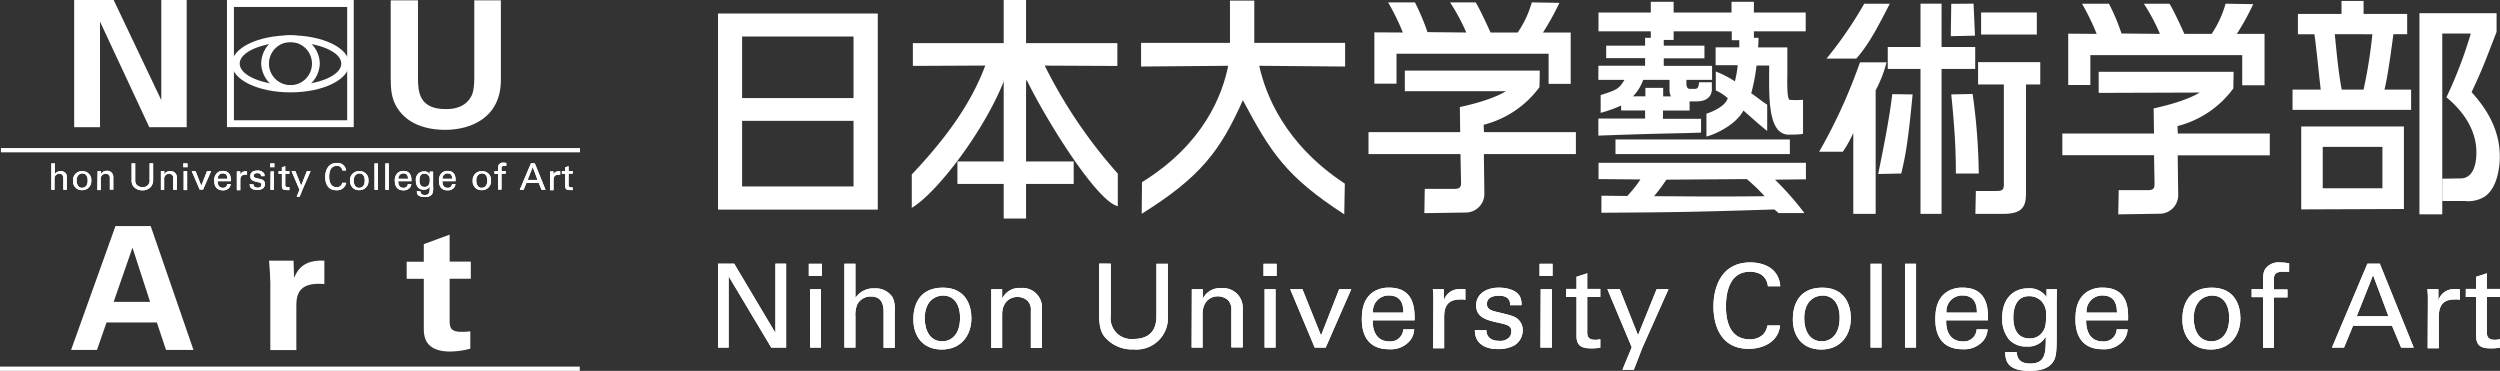 <svg xmlns="http://www.w3.org/2000/svg" viewBox="0 0 438.18 65"><rect x="0" y="0" width="438.18" height="65" fill="#333333" stroke="none"/><defs><style>.cls-1{fill:#fff;}</style></defs><title>img-logo-white</title><g id="レイヤー_2" data-name="レイヤー 2"><g id="レイヤー_5" data-name="レイヤー 5"><path class="cls-1" d="M9,28.64h.61v1.88a1.18,1.18,0,0,1,1-.53,1.1,1.1,0,0,1,1,.51,1.6,1.6,0,0,1,.11.75v2h-.62V31.36c0-.29,0-.91-.69-.91a.84.84,0,0,0-.76.43,1.54,1.54,0,0,0-.1.67v1.72H9Z"/><path class="cls-1" d="M13.43,31.65c0-1,.63-1.25,1-1.25.56,0,.94.42.94,1.23,0,1-.52,1.29-1,1.29C13.72,32.92,13.43,32.31,13.43,31.65Zm-.62,0a1.51,1.51,0,0,0,1.58,1.68A1.57,1.57,0,0,0,16,31.64,1.52,1.52,0,0,0,14.44,30,1.55,1.55,0,0,0,12.81,31.69Z"/><path class="cls-1" d="M17.1,30.41V30h.6v.52a1.09,1.09,0,0,1,1-.58,1.06,1.06,0,0,1,1.16,1.1v2.19h-.61V31.22a.75.75,0,0,0-.18-.56.83.83,0,0,0-.56-.21.86.86,0,0,0-.85,1v1.86h-.6Z"/><path class="cls-1" d="M23.7,28.63V31.5a1.25,1.25,0,0,0,.21.83,1.27,1.27,0,0,0,1.06.46,1.14,1.14,0,0,0,1.25-1.31V28.63h.62v2.86a1.85,1.85,0,0,1-.38,1.23,1.89,1.89,0,0,1-1.49.64,2,2,0,0,1-1.63-.74,1.83,1.83,0,0,1-.27-1.17V28.63Z"/><path class="cls-1" d="M28.17,33.27h.6V31.41a.86.86,0,0,1,1.41-.75.74.74,0,0,1,.17.56v2.05H31V31.08A1.07,1.07,0,0,0,29.8,30a1.05,1.05,0,0,0-1,.58V30h-.6v3.23Z"/><path class="cls-1" d="M32.13,29.31h.73v-.67h-.73Zm.06,4h.61V30h-.61Z"/><path class="cls-1" d="M33.6,30h.68l1,2.56,1-2.56H37l-1.41,3.23H35Z"/><path class="cls-1" d="M38.18,31.34a.86.86,0,0,1,.88-.95c.74,0,.8.64.79.95Zm2.29.42c0-.52,0-1.8-1.41-1.8a1.53,1.53,0,0,0-.87.24,1.68,1.68,0,0,0-.64,1.51c0,1,.49,1.65,1.5,1.65a1.39,1.39,0,0,0,1.11-.43,1.08,1.08,0,0,0,.27-.67h-.6a.7.7,0,0,1-.76.66c-.66,0-.93-.49-.92-1.16Z"/><path class="cls-1" d="M41.51,30.7c0-.22,0-.45,0-.66h.6l0,.62a.87.87,0,0,1,.77-.63,1.52,1.52,0,0,1,.42,0v.59l-.12,0H43c-.72,0-.88.43-.88,1v1.72h-.61Z"/><path class="cls-1" d="M44.44,32.31c0,.24.12.58.7.58a.7.7,0,0,0,.57-.2.57.57,0,0,0,.1-.31c0-.31-.22-.37-.71-.48-.67-.15-1.23-.29-1.23-1s.51-1,1.25-1a1.33,1.33,0,0,1,1.17.5,1.1,1.1,0,0,1,.08.47h-.62c0-.48-.4-.52-.62-.52s-.65,0-.65.46c0,.3.28.37.45.41.89.21,1.09.26,1.28.44a.8.8,0,0,1,.24.6,1,1,0,0,1-.43.81,1.77,1.77,0,0,1-1,.22c-.65,0-1.26-.26-1.26-1Z"/><path class="cls-1" d="M47.37,28.64h.72v.67h-.72Zm.06,1.4H48v3.23h-.6Z"/><path class="cls-1" d="M48.83,30.47h.58v2.15c0,.53.26.69.81.69a2.85,2.85,0,0,0,.5,0V32.8a1.43,1.43,0,0,1-.29,0c-.43,0-.43-.28-.43-.44V30.47h.72V30H50v-.87l-.59.2V30h-.58Z"/><path class="cls-1" d="M53,33.28l-.47,1.2H52l.49-1.23L51.1,30h.68l1,2.54,1-2.54h.66Z"/><path class="cls-1" d="M60,29.88a.88.88,0,0,0-1-.8c-1.11,0-1.31,1.14-1.31,1.91s.25,1.82,1.31,1.82a1,1,0,0,0,.75-.28.88.88,0,0,0,.22-.49h.71a1.59,1.59,0,0,1-1.74,1.3C57.28,33.34,57,31.9,57,31s.38-2.43,2-2.43a1.48,1.48,0,0,1,1.66,1.31Z"/><path class="cls-1" d="M62,31.65c0-1,.62-1.25,1-1.25.56,0,.93.42.93,1.23,0,1-.52,1.29-1,1.29C62.26,32.92,62,32.31,62,31.65Zm-.63,0a1.52,1.52,0,0,0,1.58,1.68,1.57,1.57,0,0,0,1.63-1.73A1.51,1.51,0,0,0,63,30,1.56,1.56,0,0,0,61.35,31.69Z"/><path class="cls-1" d="M65.64,28.64h.6v4.63h-.6Z"/><path class="cls-1" d="M67.54,33.27h.61V28.64h-.61Z"/><path class="cls-1" d="M69.83,31.34a.87.87,0,0,1,.88-.95c.75,0,.8.64.8.95Zm2.29.42c0-.52,0-1.8-1.4-1.8a1.54,1.54,0,0,0-.88.24,1.68,1.68,0,0,0-.64,1.51c0,1,.49,1.65,1.5,1.65a1.39,1.39,0,0,0,1.11-.43,1.1,1.1,0,0,0,.28-.67h-.61a.69.69,0,0,1-.75.66c-.66,0-.94-.49-.93-1.16Z"/><path class="cls-1" d="M74.4,32.76c-.74,0-.88-.66-.88-1.15s.1-1.18.87-1.18a1,1,0,0,1,.69.28,1.08,1.08,0,0,1,.25.8c0,.59-.09.76-.22.92A.8.8,0,0,1,74.4,32.76Zm-1.34.75c0,.44.07,1,1.35,1A1.41,1.41,0,0,0,75.76,34a2.92,2.92,0,0,0,.15-1.33v-2l0-.59h-.59v.44a1.12,1.12,0,0,0-1-.48,1.43,1.43,0,0,0-1.43,1.62,1.85,1.85,0,0,0,.37,1.19,1.24,1.24,0,0,0,1,.39,1.1,1.1,0,0,0,1.06-.54c0,.87,0,1.48-.85,1.48-.58,0-.73-.27-.76-.63Z"/><path class="cls-1" d="M77.54,31.76c0,.67.26,1.16.92,1.16a.7.7,0,0,0,.76-.66h.6a1,1,0,0,1-.28.67,1.39,1.39,0,0,1-1.11.43c-1,0-1.49-.63-1.49-1.65a1.66,1.66,0,0,1,.64-1.51,1.51,1.51,0,0,1,.87-.24c1.45,0,1.41,1.28,1.4,1.8Zm1.7-.42c0-.31,0-.95-.8-.95a.87.87,0,0,0-.88.95Z"/><path class="cls-1" d="M83.48,31.65c0-1,.62-1.25,1-1.25.56,0,.93.42.93,1.23,0,1-.52,1.29-1,1.29C83.76,32.92,83.48,32.31,83.48,31.65Zm-.63,0a1.52,1.52,0,0,0,1.58,1.68,1.57,1.57,0,0,0,1.63-1.73A1.51,1.51,0,0,0,84.49,30,1.56,1.56,0,0,0,82.85,31.69Z"/><path class="cls-1" d="M88.74,29.08h-.35c-.49,0-.49.24-.49.46V30h.75v.44H87.9v2.79h-.6V30.48h-.63V30h.63v-.36c0-.45,0-.61.14-.77a.88.88,0,0,1,.8-.36,3.37,3.37,0,0,1,.5.05Z"/><path class="cls-1" d="M93.37,29.27l.85,2.27H92.47Zm-2.27,4h.67l.5-1.21h2.15l.5,1.21h.7l-1.88-4.64h-.68Z"/><path class="cls-1" d="M96.4,30.7c0-.22,0-.45,0-.66H97v.62a.86.86,0,0,1,.77-.63,1.52,1.52,0,0,1,.42,0v.59l-.12,0h-.17c-.72,0-.88.43-.88,1v1.72H96.4Z"/><path class="cls-1" d="M98.49,30h.57v-.67l.6-.2V30h.72v.44h-.72V32.4c0,.16,0,.44.43.44a1.43,1.43,0,0,0,.29,0v.47a2.85,2.85,0,0,1-.5,0c-.56,0-.82-.16-.82-.69V30.47h-.57Z"/><path class="cls-1" d="M39.78,0V22.28H62V0ZM60.85,21.08H41V1.22H60.85Z"/><path class="cls-1" d="M50.91,6.19c-5.67,0-10.27,2.22-10.27,5s4.6,5,10.27,5,10.28-2.22,10.28-5S56.59,6.19,50.91,6.19Zm0,8.73c-4.91,0-8.9-1.68-8.9-3.77s4-3.76,8.9-3.76,8.91,1.68,8.91,3.76S55.83,14.92,50.91,14.92Z"/><path class="cls-1" d="M50.91,6.19a5,5,0,0,0-5.13,5,5.14,5.14,0,0,0,10.27,0A5.05,5.05,0,0,0,50.91,6.19Zm0,8.73a3.77,3.77,0,1,1,3.77-3.77A3.76,3.76,0,0,1,50.91,14.92Z"/><path class="cls-1" d="M13,0h6.92l8.35,17.55V0h4.45V22.3H26.17L17.53,3.79V22.3H13Z"/><path class="cls-1" d="M73.26.06V13.63c0,2.44.19,5.49,4.84,5.49.78,0,3.09,0,4.32-1.94.46-.68.71-1.54.71-3.79V.06h4.66V14c0,6.64-5.27,8.76-9.78,8.76-2.22,0-6.29-.49-8.39-3.85-1.08-1.7-1.14-3.43-1.14-5.49V.06Z"/><path class="cls-1" d="M19.92,52.91l3.3-9.5,3.09,9.5Zm.32-13.29L12.46,61.33H17l1.67-4.81h8.82l1.61,4.81h4.81L26.41,39.62Z"/><path class="cls-1" d="M47.38,49.57c0-.73-.13-3-.22-3.88h4.29l.09,3c.59-1.32,1.61-3.21,5.31-3v4.1c-4.63-.43-4.91,2-4.91,3.89v7.68H47.38Z"/><path class="cls-1" d="M82.43,61.11a13.93,13.93,0,0,1-3.55.5c-4.6,0-4.6-2.9-4.6-4.2V48.87h-3v-3h3V42.79l4.53-1.67v4.73h3.71v3H78.81v7c0,1.42,0,2.31,2.07,2.31a10.44,10.44,0,0,0,1.55-.09Z"/><rect class="cls-1" x="0.16" y="25.95" width="101.5" height="0.75"/><rect class="cls-1" y="64.26" width="101.62" height="0.74"/><path class="cls-1" d="M9,28.64h.61v1.88a1.18,1.18,0,0,1,1-.53,1.1,1.1,0,0,1,1,.51,1.6,1.6,0,0,1,.11.75v2h-.62V31.36c0-.29,0-.91-.69-.91a.84.84,0,0,0-.76.43,1.54,1.54,0,0,0-.1.67v1.72H9Z"/><path class="cls-1" d="M13.43,31.65c0-1,.63-1.25,1-1.25.56,0,.94.42.94,1.23,0,1-.52,1.29-1,1.29C13.72,32.92,13.43,32.31,13.43,31.65Zm-.62,0a1.51,1.51,0,0,0,1.58,1.68A1.57,1.57,0,0,0,16,31.64,1.52,1.52,0,0,0,14.44,30,1.55,1.55,0,0,0,12.81,31.69Z"/><path class="cls-1" d="M17.1,30.41V30h.6v.52a1.09,1.09,0,0,1,1-.58,1.06,1.06,0,0,1,1.16,1.1v2.19h-.61V31.22a.75.75,0,0,0-.18-.56.83.83,0,0,0-.56-.21.86.86,0,0,0-.85,1v1.86h-.6Z"/><path class="cls-1" d="M23.7,28.63V31.5a1.25,1.25,0,0,0,.21.83,1.27,1.27,0,0,0,1.06.46,1.14,1.14,0,0,0,1.25-1.31V28.63h.62v2.86a1.85,1.85,0,0,1-.38,1.23,1.89,1.89,0,0,1-1.49.64,2,2,0,0,1-1.63-.74,1.83,1.83,0,0,1-.27-1.17V28.63Z"/><path class="cls-1" d="M28.17,33.27h.6V31.41a.86.86,0,0,1,1.41-.75.74.74,0,0,1,.17.56v2.05H31V31.08A1.07,1.07,0,0,0,29.8,30a1.05,1.05,0,0,0-1,.58V30h-.6v3.23Z"/><path class="cls-1" d="M32.13,29.31h.73v-.67h-.73Zm.06,4h.61V30h-.61Z"/><path class="cls-1" d="M33.6,30h.68l1,2.56,1-2.56H37l-1.41,3.23H35Z"/><path class="cls-1" d="M38.18,31.34a.86.86,0,0,1,.88-.95c.74,0,.8.64.79.95Zm2.29.42c0-.52,0-1.8-1.41-1.8a1.53,1.53,0,0,0-.87.24,1.68,1.68,0,0,0-.64,1.51c0,1,.49,1.65,1.5,1.65a1.39,1.39,0,0,0,1.11-.43,1.08,1.08,0,0,0,.27-.67h-.6a.7.7,0,0,1-.76.66c-.66,0-.93-.49-.92-1.16Z"/><path class="cls-1" d="M41.51,30.7c0-.22,0-.45,0-.66h.6l0,.62a.87.87,0,0,1,.77-.63,1.52,1.52,0,0,1,.42,0v.59l-.12,0H43c-.72,0-.88.43-.88,1v1.72h-.61Z"/><path class="cls-1" d="M44.44,32.31c0,.24.12.58.7.58a.7.7,0,0,0,.57-.2.57.57,0,0,0,.1-.31c0-.31-.22-.37-.71-.48-.67-.15-1.23-.29-1.23-1s.51-1,1.25-1a1.33,1.33,0,0,1,1.17.5,1.1,1.1,0,0,1,.08.47h-.62c0-.48-.4-.52-.62-.52s-.65,0-.65.46c0,.3.28.37.45.41.89.21,1.09.26,1.28.44a.8.8,0,0,1,.24.6,1,1,0,0,1-.43.81,1.77,1.77,0,0,1-1,.22c-.65,0-1.26-.26-1.26-1Z"/><path class="cls-1" d="M47.37,28.64h.72v.67h-.72Zm.06,1.4H48v3.23h-.6Z"/><path class="cls-1" d="M48.83,30.47h.58v2.15c0,.53.26.69.81.69a2.85,2.85,0,0,0,.5,0V32.8a1.43,1.43,0,0,1-.29,0c-.43,0-.43-.28-.43-.44V30.47h.72V30H50v-.87l-.59.2V30h-.58Z"/><path class="cls-1" d="M53,33.28l-.47,1.2H52l.49-1.23L51.1,30h.68l1,2.54,1-2.54h.66Z"/><path class="cls-1" d="M60,29.88a.88.88,0,0,0-1-.8c-1.11,0-1.31,1.14-1.31,1.91s.25,1.82,1.31,1.82a1,1,0,0,0,.75-.28.88.88,0,0,0,.22-.49h.71a1.59,1.59,0,0,1-1.74,1.3C57.28,33.34,57,31.9,57,31s.38-2.43,2-2.43a1.48,1.48,0,0,1,1.66,1.31Z"/><path class="cls-1" d="M62,31.65c0-1,.62-1.25,1-1.25.56,0,.93.42.93,1.23,0,1-.52,1.29-1,1.29C62.26,32.92,62,32.31,62,31.65Zm-.63,0a1.52,1.52,0,0,0,1.58,1.68,1.57,1.57,0,0,0,1.63-1.73A1.51,1.51,0,0,0,63,30,1.56,1.56,0,0,0,61.35,31.69Z"/><path class="cls-1" d="M65.64,28.64h.6v4.63h-.6Z"/><path class="cls-1" d="M67.54,33.27h.61V28.64h-.61Z"/><path class="cls-1" d="M69.83,31.34a.87.87,0,0,1,.88-.95c.75,0,.8.64.8.95Zm2.29.42c0-.52,0-1.8-1.4-1.8a1.54,1.54,0,0,0-.88.24,1.68,1.68,0,0,0-.64,1.51c0,1,.49,1.65,1.5,1.65a1.39,1.39,0,0,0,1.11-.43,1.1,1.1,0,0,0,.28-.67h-.61a.69.69,0,0,1-.75.66c-.66,0-.94-.49-.93-1.16Z"/><path class="cls-1" d="M74.4,32.76c-.74,0-.88-.66-.88-1.15s.1-1.18.87-1.18a1,1,0,0,1,.69.28,1.08,1.08,0,0,1,.25.8c0,.59-.09.76-.22.92A.8.8,0,0,1,74.4,32.76Zm-1.34.75c0,.44.07,1,1.35,1A1.41,1.41,0,0,0,75.76,34a2.92,2.92,0,0,0,.15-1.33v-2l0-.59h-.59v.44a1.12,1.12,0,0,0-1-.48,1.43,1.43,0,0,0-1.43,1.62,1.85,1.85,0,0,0,.37,1.19,1.24,1.24,0,0,0,1,.39,1.1,1.1,0,0,0,1.06-.54c0,.87,0,1.48-.85,1.48-.58,0-.73-.27-.76-.63Z"/><path class="cls-1" d="M77.54,31.76c0,.67.26,1.16.92,1.16a.7.7,0,0,0,.76-.66h.6a1,1,0,0,1-.28.67,1.39,1.39,0,0,1-1.11.43c-1,0-1.49-.63-1.49-1.65a1.66,1.66,0,0,1,.64-1.51,1.51,1.51,0,0,1,.87-.24c1.45,0,1.41,1.28,1.4,1.8Zm1.7-.42c0-.31,0-.95-.8-.95a.87.87,0,0,0-.88.95Z"/><path class="cls-1" d="M83.48,31.65c0-1,.62-1.25,1-1.25.56,0,.93.42.93,1.23,0,1-.52,1.29-1,1.29C83.76,32.92,83.48,32.31,83.48,31.65Zm-.63,0a1.52,1.52,0,0,0,1.58,1.68,1.57,1.57,0,0,0,1.63-1.73A1.51,1.51,0,0,0,84.49,30,1.56,1.56,0,0,0,82.85,31.69Z"/><path class="cls-1" d="M88.74,29.08h-.35c-.49,0-.49.24-.49.46V30h.75v.44H87.9v2.79h-.6V30.48h-.63V30h.63v-.36c0-.45,0-.61.14-.77a.88.88,0,0,1,.8-.36,3.37,3.37,0,0,1,.5.05Z"/><path class="cls-1" d="M93.37,29.27l.85,2.27H92.47Zm-2.27,4h.67l.5-1.21h2.15l.5,1.21h.7l-1.88-4.64h-.68Z"/><path class="cls-1" d="M96.4,30.7c0-.22,0-.45,0-.66H97v.62a.86.86,0,0,1,.77-.63,1.52,1.52,0,0,1,.42,0v.59l-.12,0h-.17c-.72,0-.88.43-.88,1v1.72H96.4Z"/><path class="cls-1" d="M98.49,30h.57v-.67l.6-.2V30h.72v.44h-.72V32.4c0,.16,0,.44.43.44a1.43,1.43,0,0,0,.29,0v.47a2.85,2.85,0,0,1-.5,0c-.56,0-.82-.16-.82-.69V30.47h-.57Z"/><path class="cls-1" d="M125.85,46.21h2.83l7.23,12.15V46.21h1.88V60.92h-2.61l-7.47-12.5v12.5h-1.86Z"/><path class="cls-1" d="M141.76,46.24h2.3v2.11h-2.3Zm.22,4.45h1.91V60.92H142Z"/><path class="cls-1" d="M148,46.23h1.93v6a3.74,3.74,0,0,1,3.32-1.68,3.52,3.52,0,0,1,3.23,1.62,5,5,0,0,1,.34,2.39v6.4h-1.95V54.87c0-.92,0-2.9-2.21-2.9a2.64,2.64,0,0,0-2.4,1.37,4.79,4.79,0,0,0-.33,2.15v5.43H148Z"/><path class="cls-1" d="M162.08,55.8c0-3.2,2-4,3.19-4,1.8,0,3,1.35,3,3.9,0,3.08-1.66,4.12-3.11,4.12C163,59.84,162.08,57.89,162.08,55.8Zm-2,.12c0,3,1.64,5.34,5,5.34s5.18-2.48,5.18-5.49c0-2.13-.92-5.35-5-5.35S160.09,53.39,160.09,55.92Z"/><path class="cls-1" d="M173.74,51.86l0-1.17h1.91l0,1.65a3.32,3.32,0,0,1,3.27-1.86A3.41,3.41,0,0,1,182.63,54v7h-1.95v-6.5a2.28,2.28,0,0,0-.56-1.76,2.56,2.56,0,0,0-1.8-.69c-1.39,0-2.67,1-2.67,3.06v5.89h-1.91Z"/><path class="cls-1" d="M194.69,46.21v9.1a3.63,3.63,0,0,0,4,4.1c4,0,4-3.12,4-4.17v-9h2v9.06a5.52,5.52,0,0,1-6,5.94,6.26,6.26,0,0,1-5.18-2.33c-.45-.65-.86-1.51-.86-3.71v-9Z"/><path class="cls-1" d="M208.86,60.92h1.92V55c0-2.06,1.28-3.06,2.67-3.06a2.61,2.61,0,0,1,1.81.69,2.32,2.32,0,0,1,.56,1.76v6.5h2V54a3.42,3.42,0,0,0-3.72-3.49,3.32,3.32,0,0,0-3.28,1.86V50.69h-1.93l0,1.17Z"/><path class="cls-1" d="M221.46,48.35h2.3V46.24h-2.3Zm.19,12.57h1.92V50.69h-1.92Z"/><path class="cls-1" d="M226.14,50.69h2.14l3.26,8.11,3.18-8.11h2.12l-4.48,10.23h-1.93Z"/><path class="cls-1" d="M240.65,54.79a2.74,2.74,0,0,1,2.8-3c2.37,0,2.53,2,2.52,3Zm7.29,1.36c0-1.68.13-5.73-4.46-5.73a5,5,0,0,0-2.79.75c-1.59,1.12-2,2.8-2,4.82,0,3.23,1.54,5.22,4.75,5.22A4.41,4.41,0,0,0,247,59.85a3.44,3.44,0,0,0,.87-2.13h-1.91a2.25,2.25,0,0,1-2.41,2.12c-2.09,0-3-1.57-2.94-3.69Z"/><path class="cls-1" d="M251.23,52.77c0-.69,0-1.42-.1-2.08h1.93l0,2a2.79,2.79,0,0,1,2.45-2,6.26,6.26,0,0,1,1.33,0v1.88a1.05,1.05,0,0,0-.36-.08,3.15,3.15,0,0,0-.56,0c-2.27,0-2.8,1.35-2.8,3.1v5.45h-1.93Z"/><path class="cls-1" d="M260.53,57.88c0,.78.39,1.86,2.25,1.86a2.12,2.12,0,0,0,1.78-.65,1.62,1.62,0,0,0,.34-1c0-1-.7-1.17-2.26-1.52-2.12-.48-3.91-.92-3.91-3.05,0-1.89,1.62-3.1,4-3.1,1.28,0,3.08.37,3.69,1.59a3.26,3.26,0,0,1,.26,1.48h-2c.06-1.54-1.28-1.66-2-1.66-.29,0-2.07,0-2.07,1.46,0,.94.91,1.16,1.44,1.31,2.83.68,3.45.83,4.06,1.4a2.51,2.51,0,0,1,.78,1.9,3.11,3.11,0,0,1-1.39,2.59,5.74,5.74,0,0,1-3,.69c-2.08,0-4-.85-4-3.32Z"/><path class="cls-1" d="M269.84,46.24h2.28v2.11h-2.28Zm.2,4.45H272V60.92H270Z"/><path class="cls-1" d="M274.5,52.06h1.82v6.82c0,1.68.83,2.18,2.57,2.18a9.74,9.74,0,0,0,1.6-.12V59.45a4.32,4.32,0,0,1-.92.11c-1.37,0-1.37-.87-1.37-1.39V52.06h2.29V50.64H278.2V47.9l-1.88.61v2.13H274.5Z"/><path class="cls-1" d="M287.84,61l-1.47,3.8h-2L286,60.87l-4.27-10.18h2.17l3.2,8.06,3.26-8.06h2.08Z"/><path class="cls-1" d="M309.87,50.18c-.08-.51-.34-2.55-3.18-2.55-3.54,0-4.18,3.63-4.18,6.08,0,2.77.8,5.76,4.16,5.76a3.29,3.29,0,0,0,2.39-.87,3.07,3.07,0,0,0,.72-1.56H312c-.3,2.89-3,4.1-5.5,4.1-5.19,0-6.18-4.56-6.18-7.42,0-3.09,1.2-7.72,6.45-7.72,2.08,0,5,.83,5.26,4.18Z"/><path class="cls-1" d="M316.23,55.8c0-3.2,2-4,3.21-4,1.78,0,3,1.35,3,3.9,0,3.08-1.65,4.12-3.1,4.12C317.13,59.84,316.23,57.89,316.23,55.8Zm-2,.12c0,3,1.64,5.34,5,5.34s5.17-2.48,5.17-5.49c0-2.13-.91-5.35-5-5.35S314.24,53.39,314.24,55.92Z"/><path class="cls-1" d="M327.86,46.23h1.92V60.92h-1.92Z"/><path class="cls-1" d="M333.9,60.92h1.93V46.23H333.9Z"/><path class="cls-1" d="M341.16,54.79a2.75,2.75,0,0,1,2.8-3c2.37,0,2.55,2,2.53,3Zm7.28,1.36c0-1.68.14-5.73-4.44-5.73a4.9,4.9,0,0,0-2.79.75c-1.6,1.12-2,2.8-2,4.82,0,3.23,1.54,5.22,4.76,5.22a4.42,4.42,0,0,0,3.53-1.36,3.44,3.44,0,0,0,.87-2.13h-1.92a2.23,2.23,0,0,1-2.4,2.12c-2.1,0-3-1.57-2.94-3.69Z"/><path class="cls-1" d="M355.69,59.31c-2.34,0-2.81-2.09-2.81-3.64,0-1.32.33-3.76,2.76-3.76a3,3,0,0,1,2.19.89,3.38,3.38,0,0,1,.8,2.55c0,1.86-.28,2.41-.69,2.93A2.59,2.59,0,0,1,355.69,59.31Zm-4.25,2.39c.09,1.39.21,3.3,4.29,3.3,1.42,0,3.4-.2,4.27-1.83.4-.78.48-1.76.48-4.23l0-6.4.06-1.85H358.7l0,1.39a3.58,3.58,0,0,0-3.23-1.54c-2.5,0-4.54,1.7-4.54,5.16a5.71,5.71,0,0,0,1.17,3.77,3.94,3.94,0,0,0,3.14,1.26A3.51,3.51,0,0,0,358.57,59c0,2.77,0,4.72-2.71,4.72-1.82,0-2.3-.86-2.39-2Z"/><path class="cls-1" d="M365.64,56.15c0,2.12.83,3.69,2.93,3.69A2.23,2.23,0,0,0,371,57.72h1.91a3.4,3.4,0,0,1-.88,2.13,4.4,4.4,0,0,1-3.52,1.36c-3.22,0-4.74-2-4.74-5.22,0-2,.4-3.7,2-4.82a4.87,4.87,0,0,1,2.78-.75c4.59,0,4.48,4,4.44,5.73Zm5.4-1.36c0-1-.16-3-2.52-3a2.75,2.75,0,0,0-2.8,3Z"/><path class="cls-1" d="M384.5,55.8c0-3.2,2-4,3.21-4,1.79,0,3,1.35,3,3.9,0,3.08-1.64,4.12-3.09,4.12C385.41,59.84,384.5,57.89,384.5,55.8Zm-2,.12c0,3,1.65,5.34,5,5.34s5.18-2.48,5.18-5.49c0-2.13-.92-5.35-5-5.35S382.51,53.39,382.51,55.92Z"/><path class="cls-1" d="M401.22,47.63c-.33,0-.74,0-1.12,0-1.55,0-1.55.78-1.55,1.48v1.62h2.38v1.39h-2.38v8.84h-1.9V52.08h-2V50.69h2V49.53c0-1.42.07-1.92.43-2.45A2.86,2.86,0,0,1,399.64,46a10,10,0,0,1,1.58.15Z"/><path class="cls-1" d="M415.93,48.22l2.7,7.21h-5.56Zm-7.2,12.7h2.11l1.59-3.83h6.82l1.6,3.83h2.21l-5.95-14.71h-2.17Z"/><path class="cls-1" d="M425.54,52.77c0-.69,0-1.42-.1-2.08h1.94l0,2a2.77,2.77,0,0,1,2.45-2,6.09,6.09,0,0,1,1.31,0v1.88a.91.91,0,0,0-.36-.08,2.87,2.87,0,0,0-.55,0c-2.27,0-2.78,1.35-2.78,3.1v5.45h-1.95Z"/><path class="cls-1" d="M432.19,50.64H434V48.51l1.88-.61v2.74h2.29v1.42h-2.29v6.11c0,.52,0,1.39,1.36,1.39a4.25,4.25,0,0,0,.93-.11v1.49a9.59,9.59,0,0,1-1.59.12c-1.76,0-2.58-.5-2.58-2.18V52.06h-1.82Z"/><path class="cls-1" d="M125.85,46.21h2.83l7.23,12.15V46.21h1.88V60.92h-2.61l-7.47-12.5v12.5h-1.86Z"/><path class="cls-1" d="M141.76,46.24h2.3v2.11h-2.3Zm.22,4.45h1.91V60.92H142Z"/><path class="cls-1" d="M148,46.23h1.93v6a3.74,3.74,0,0,1,3.32-1.68,3.52,3.52,0,0,1,3.23,1.62,5,5,0,0,1,.34,2.39v6.4h-1.95V54.87c0-.92,0-2.9-2.21-2.9a2.64,2.64,0,0,0-2.4,1.37,4.79,4.79,0,0,0-.33,2.15v5.43H148Z"/><path class="cls-1" d="M162.08,55.8c0-3.2,2-4,3.19-4,1.8,0,3,1.35,3,3.9,0,3.08-1.66,4.12-3.11,4.12C163,59.84,162.08,57.89,162.08,55.8Zm-2,.12c0,3,1.64,5.34,5,5.34s5.18-2.48,5.18-5.49c0-2.13-.92-5.35-5-5.35S160.09,53.39,160.09,55.92Z"/><path class="cls-1" d="M173.74,51.86l0-1.17h1.91l0,1.65a3.32,3.32,0,0,1,3.27-1.86A3.41,3.41,0,0,1,182.63,54v7h-1.95v-6.5a2.28,2.28,0,0,0-.56-1.76,2.56,2.56,0,0,0-1.8-.69c-1.39,0-2.67,1-2.67,3.06v5.89h-1.91Z"/><path class="cls-1" d="M194.69,46.21v9.1a3.63,3.63,0,0,0,4,4.1c4,0,4-3.12,4-4.17v-9h2v9.06a5.52,5.52,0,0,1-6,5.94,6.26,6.26,0,0,1-5.18-2.33c-.45-.65-.86-1.51-.86-3.71v-9Z"/><path class="cls-1" d="M208.86,60.92h1.92V55c0-2.06,1.28-3.06,2.67-3.06a2.61,2.61,0,0,1,1.81.69,2.32,2.32,0,0,1,.56,1.76v6.5h2V54a3.42,3.42,0,0,0-3.72-3.49,3.32,3.32,0,0,0-3.28,1.86V50.69h-1.93l0,1.17Z"/><path class="cls-1" d="M221.46,48.35h2.3V46.24h-2.3Zm.19,12.57h1.92V50.69h-1.92Z"/><path class="cls-1" d="M226.14,50.69h2.14l3.26,8.11,3.18-8.11h2.12l-4.48,10.23h-1.93Z"/><path class="cls-1" d="M240.65,54.79a2.74,2.74,0,0,1,2.8-3c2.37,0,2.53,2,2.52,3Zm7.29,1.36c0-1.68.13-5.73-4.46-5.73a5,5,0,0,0-2.79.75c-1.59,1.12-2,2.8-2,4.82,0,3.23,1.54,5.22,4.75,5.22A4.41,4.41,0,0,0,247,59.85a3.44,3.44,0,0,0,.87-2.13h-1.91a2.25,2.25,0,0,1-2.41,2.12c-2.09,0-3-1.57-2.94-3.69Z"/><path class="cls-1" d="M251.23,52.77c0-.69,0-1.42-.1-2.08h1.93l0,2a2.79,2.79,0,0,1,2.45-2,6.26,6.26,0,0,1,1.33,0v1.88a1.05,1.05,0,0,0-.36-.08,3.15,3.15,0,0,0-.56,0c-2.27,0-2.8,1.35-2.8,3.1v5.45h-1.93Z"/><path class="cls-1" d="M260.53,57.88c0,.78.39,1.86,2.25,1.86a2.12,2.12,0,0,0,1.78-.65,1.62,1.62,0,0,0,.34-1c0-1-.7-1.17-2.26-1.52-2.12-.48-3.91-.92-3.91-3.05,0-1.89,1.62-3.1,4-3.1,1.28,0,3.08.37,3.69,1.59a3.26,3.26,0,0,1,.26,1.48h-2c.06-1.54-1.28-1.66-2-1.66-.29,0-2.07,0-2.07,1.46,0,.94.91,1.16,1.44,1.31,2.83.68,3.45.83,4.06,1.4a2.51,2.51,0,0,1,.78,1.9,3.11,3.11,0,0,1-1.39,2.59,5.74,5.74,0,0,1-3,.69c-2.08,0-4-.85-4-3.32Z"/><path class="cls-1" d="M269.84,46.24h2.28v2.11h-2.28Zm.2,4.45H272V60.92H270Z"/><path class="cls-1" d="M274.5,52.06h1.82v6.82c0,1.68.83,2.18,2.57,2.18a9.74,9.74,0,0,0,1.6-.12V59.45a4.32,4.32,0,0,1-.92.11c-1.37,0-1.37-.87-1.37-1.39V52.06h2.29V50.64H278.2V47.9l-1.88.61v2.13H274.5Z"/><path class="cls-1" d="M287.84,61l-1.47,3.8h-2L286,60.87l-4.27-10.18h2.17l3.2,8.06,3.26-8.06h2.08Z"/><path class="cls-1" d="M309.87,50.18c-.08-.51-.34-2.55-3.18-2.55-3.54,0-4.18,3.63-4.18,6.08,0,2.77.8,5.76,4.16,5.76a3.29,3.29,0,0,0,2.39-.87,3.07,3.07,0,0,0,.72-1.56H312c-.3,2.89-3,4.1-5.5,4.1-5.19,0-6.18-4.56-6.18-7.42,0-3.09,1.2-7.72,6.45-7.72,2.08,0,5,.83,5.26,4.18Z"/><path class="cls-1" d="M316.23,55.8c0-3.2,2-4,3.21-4,1.78,0,3,1.35,3,3.9,0,3.08-1.65,4.12-3.1,4.12C317.13,59.84,316.23,57.89,316.23,55.8Zm-2,.12c0,3,1.64,5.34,5,5.34s5.17-2.48,5.17-5.49c0-2.13-.91-5.35-5-5.35S314.24,53.39,314.24,55.92Z"/><path class="cls-1" d="M327.86,46.23h1.92V60.92h-1.92Z"/><path class="cls-1" d="M333.9,60.92h1.93V46.23H333.9Z"/><path class="cls-1" d="M341.16,54.79a2.75,2.75,0,0,1,2.8-3c2.37,0,2.55,2,2.53,3Zm7.28,1.36c0-1.68.14-5.73-4.44-5.73a4.9,4.9,0,0,0-2.79.75c-1.6,1.12-2,2.8-2,4.82,0,3.23,1.54,5.22,4.76,5.22a4.42,4.42,0,0,0,3.53-1.36,3.44,3.44,0,0,0,.87-2.13h-1.92a2.23,2.23,0,0,1-2.4,2.12c-2.1,0-3-1.57-2.94-3.69Z"/><path class="cls-1" d="M355.69,59.31c-2.34,0-2.81-2.09-2.81-3.64,0-1.32.33-3.76,2.76-3.76a3,3,0,0,1,2.19.89,3.38,3.38,0,0,1,.8,2.55c0,1.86-.28,2.41-.69,2.93A2.59,2.59,0,0,1,355.69,59.31Zm-4.25,2.39c.09,1.39.21,3.3,4.29,3.3,1.42,0,3.4-.2,4.27-1.83.4-.78.48-1.76.48-4.23l0-6.4.06-1.85H358.7l0,1.39a3.58,3.58,0,0,0-3.23-1.54c-2.5,0-4.54,1.7-4.54,5.16a5.71,5.71,0,0,0,1.17,3.77,3.94,3.94,0,0,0,3.14,1.26A3.51,3.51,0,0,0,358.57,59c0,2.77,0,4.72-2.71,4.72-1.82,0-2.3-.86-2.39-2Z"/><path class="cls-1" d="M365.64,56.15c0,2.12.83,3.69,2.93,3.69A2.23,2.23,0,0,0,371,57.72h1.91a3.4,3.4,0,0,1-.88,2.13,4.4,4.4,0,0,1-3.52,1.36c-3.22,0-4.74-2-4.74-5.22,0-2,.4-3.7,2-4.82a4.87,4.87,0,0,1,2.78-.75c4.59,0,4.48,4,4.44,5.73Zm5.4-1.36c0-1-.16-3-2.52-3a2.75,2.75,0,0,0-2.8,3Z"/><path class="cls-1" d="M384.5,55.8c0-3.2,2-4,3.21-4,1.79,0,3,1.35,3,3.9,0,3.08-1.64,4.12-3.09,4.12C385.41,59.84,384.5,57.89,384.5,55.8Zm-2,.12c0,3,1.65,5.34,5,5.34s5.18-2.48,5.18-5.49c0-2.13-.92-5.35-5-5.35S382.51,53.39,382.51,55.92Z"/><path class="cls-1" d="M401.22,47.63c-.33,0-.74,0-1.12,0-1.55,0-1.55.78-1.55,1.48v1.62h2.38v1.39h-2.38v8.84h-1.9V52.08h-2V50.69h2V49.53c0-1.42.07-1.92.43-2.45A2.86,2.86,0,0,1,399.64,46a10,10,0,0,1,1.58.15Z"/><path class="cls-1" d="M415.93,48.22l2.7,7.21h-5.56Zm-7.2,12.7h2.11l1.59-3.83h6.82l1.6,3.83h2.21l-5.95-14.71h-2.17Z"/><path class="cls-1" d="M425.54,52.77c0-.69,0-1.42-.1-2.08h1.94l0,2a2.77,2.77,0,0,1,2.45-2,6.09,6.09,0,0,1,1.31,0v1.88a.91.91,0,0,0-.36-.08,2.87,2.87,0,0,0-.55,0c-2.27,0-2.78,1.35-2.78,3.1v5.45h-1.95Z"/><path class="cls-1" d="M432.19,50.64H434V48.51l1.88-.61v2.74h2.29v1.42h-2.29v6.11c0,.52,0,1.39,1.36,1.39a4.25,4.25,0,0,0,.93-.11v1.49a9.59,9.59,0,0,1-1.59.12c-1.76,0-2.58-.5-2.58-2.18V52.06h-1.82Z"/><path class="cls-1" d="M130.07,6.4H149.6V17.19H130.07Zm-4.22,30.34h28V2.37h-28Zm4.22-15.56H149.6v11.5H130.07Z"/><path class="cls-1" d="M160,7.56h15.92V0h3.92V7.56h16v4l-12.73-.06a85.82,85.82,0,0,0,12.81,18.93v5.71c-3.79-.9-12.78-15.5-16-22.19l-.08.49V28.3h8.35v3.94h-8.35V38.3h-3.92V32.24h-8.11V28.3h8.11V13.94l-.06.49c-3.33,8.33-11.42,19.21-16.05,22V30.58c6.35-6.73,10.51-12.72,12.88-19.09L160,11.55Z"/><path class="cls-1" d="M200.16,31.93c10.82-6.69,14.08-15.27,15.11-20.4L200,11.66V7.51h15.58V.11h4.26v7.4h15.92v4.15l-15.05-.13c1.09,5,4.46,13.73,15,20.65l-.1,5.38c-10.2-6.6-12.87-10.81-17.77-20h0c-4,9-7.53,13.54-17.73,19.91Z"/><path class="cls-1" d="M367.49,5.94A41.36,41.36,0,0,0,364.92.65h4.72a35.82,35.82,0,0,1,2.2,5.22l6.74.07A33.88,33.88,0,0,0,375.76.65h4.49c.81,1.25,2.61,5.29,2.61,5.29h4.78A18.23,18.23,0,0,0,390.08.65l4.84.08a42,42,0,0,1-2.87,5.21h4.86v9H393V9.66H366.38V14.9H362.5v-9Zm24,6.65-.05,2.91a17.46,17.46,0,0,1-9.79,6.6l.06,1.3h16.12v3.82H381.69l.09,7a3.26,3.26,0,0,1-3.16,3.24l-7.35.11.08-4.25h5.21c1.07,0,1.07-.55,1.07-1.25l-.09-4.87H361.47V23.4h16.07l-.07-4.4s5.31-1.07,8.08-2.78l-17.71.06V12.59Z"/><path class="cls-1" d="M245.88,5.7A40.25,40.25,0,0,0,243.3.42H248a39.87,39.87,0,0,1,2.2,5.21L257,5.7A34.66,34.66,0,0,0,254.16.42h4.48c.81,1.25,2.61,5.28,2.61,5.28H266A17.65,17.65,0,0,0,268.48.42l4.84.08a45.54,45.54,0,0,1-2.88,5.2h4.86v9h-3.87V9.42H244.77v5.25h-3.88v-9Zm24,6.67-.05,2.9a17.51,17.51,0,0,1-9.79,6.6l.06,1.29h16.11V27H260.08l.09,7A3.27,3.27,0,0,1,257,37.25l-7.35.11.07-4.26H255c1.08,0,1.08-.55,1.08-1.25l-.1-4.85H239.86V23.16h16.07l-.06-4.4s5.3-1.05,8.07-2.77l-17.71,0V12.37Z"/><path class="cls-1" d="M336.61.64h3.69v7.6h5.9v3.84h-5.9v25.4h-3.69V12.08h-5.74V8.24h5.74Zm9.3,0,.25,5.61-4.24.09S342,.74,342,.67ZM329.19,30.5c.81-3.91,2-9.88,2.47-14l3.57.05c-.73,7.5-1.15,10.45-2,13.86Zm1.47-19.58a22.28,22.28,0,0,1-1.91,4.91V37.48h-3.92l0-14.17A21.58,21.58,0,0,1,323,26.59h-4.15A93.49,93.49,0,0,0,326,10.92Zm-10.52-.65A69.85,69.85,0,0,0,326.75.65h4.48c-2.11,4.07-3.58,7-5.87,9.62ZM357,2.18V6.05h-9.77V2.18ZM342.81,30.41c0-4.54-.25-8.31-.81-13.86l3.75-.08a107.87,107.87,0,0,1,1.07,13.94ZM357.6,10.89V14.8h-2.5V33.38c0,2.14,0,4.1-3.87,4.1h-5l.08-4,3.34,0c1.22,0,1.57-.08,1.57-1.18V14.8h-4.52V10.89Z"/><path class="cls-1" d="M417.57,25.74V33H407.11V25.74Zm-14.23-3.57V36.7l18-.07V22.17ZM424.06,2.31V37.57h4V5.88h5a75.57,75.57,0,0,1-4.27,11.17c5.25,4.35,5.25,8.6,5.25,9.73,0,2.82-1,4.49-2.76,4.49l-3.19.05v3.91l3.93,0a5.41,5.41,0,0,0,3.55-.82c2.35-1.68,2.58-5.75,2.58-6.92,0-4.46-2-8.09-4.95-11.34,2.22-4.73,2.5-5.77,4.38-10.55V2.31ZM402.76,6h2.89c.37,2.49.78,7,1.11,9.7h-4.94v3.56H422.6V15.7h-4.67c.61-2.35,1.26-7.5,1.57-9.7h2.41V2.44h-7.64V.16H410.4V2.44h-7.64Zm13.05,0a85.12,85.12,0,0,1-1.54,9.7h-3.83c-.59-3-.91-6.72-1.22-9.7Z"/><path class="cls-1" d="M286.21,16.89A7.73,7.73,0,0,0,288,14h4.62v1.72a2.2,2.2,0,0,0,.27,1.18h-1.38V15.4h-3.12v1.49Zm16.61.31c-.39,1.45-2.79,2.43-3.73,2.73v4c1.41-.34,5.14-2,6.48-4.55.66.55,2.95,2.64,4.17,3.57v-4.6c-1.14-.72-1.32-1-2.8-2a32.12,32.12,0,0,0,.93-4.86h2.22c0,5.07-.38,12.09,3.43,12.11,2.36,0,2.5-.17,2.5-.17V17.49a14.06,14.06,0,0,1-2.35,0c-.53-.15-.4-3.86-.4-4.6,0-2.28,0-4.58,0-4.58h-5.12c0-.32.05-.46.07-1.68h-.81V5.49h9.08V2.2h-9.08V.32h-3.92V2.2H293.34V.32h-4V2.2h-9.17V5.49h9.17V6.62h-1V8h-6.82v2.19h6.82v1.33h-8.19V14h4.58c-.94,1.49-1.16,1.72-4.18,2.66v3.12a23,23,0,0,0,3.59-1.28v.86h4.2v1.41c-1.34,0-7,0-8.19,0v3c11.92-.44,13.18-.35,18-.53l0-2.42c-.41,0-4.9,0-6.68,0l0-1.45h4.67v-1.6h1.33c2.68-.05,2.57-2.09,2.57-2.09,0-.47,0-.94,0-1.26H297.8c-.09,1.24-.45,1.16-1.08,1.16h-.53c-.46,0-.61-.44-.61-.91V14h4.5V11.55h-8.47V10.22h7.13V8h-7.13v-1h1.73V5.49h10.19V7.05h1.32c0,.51,0,.67,0,1.25h-4.15v3.13h3.87a19,19,0,0,1-.49,2.83,17.9,17.9,0,0,0-3.35-1.73v3.32A7.94,7.94,0,0,1,302.82,17.2ZM283.15,27h30.56V24.45H283.15Zm-2.47,10.29c11.31-.08,14.86-.08,30.32-.58.74.63.41.32.71.64h4.56a52.66,52.66,0,0,0-5.16-5.86l5.42-.06V28.53H280.18v2.86l7.34.06a20.41,20.41,0,0,1-2.31,2.9l-4.52-.05Zm25.49-5.9a32,32,0,0,1,3.12,3c-9.79.11-15.07,0-19.38,0a33.54,33.54,0,0,0,2.16-2.9Z"/></g></g></svg>
